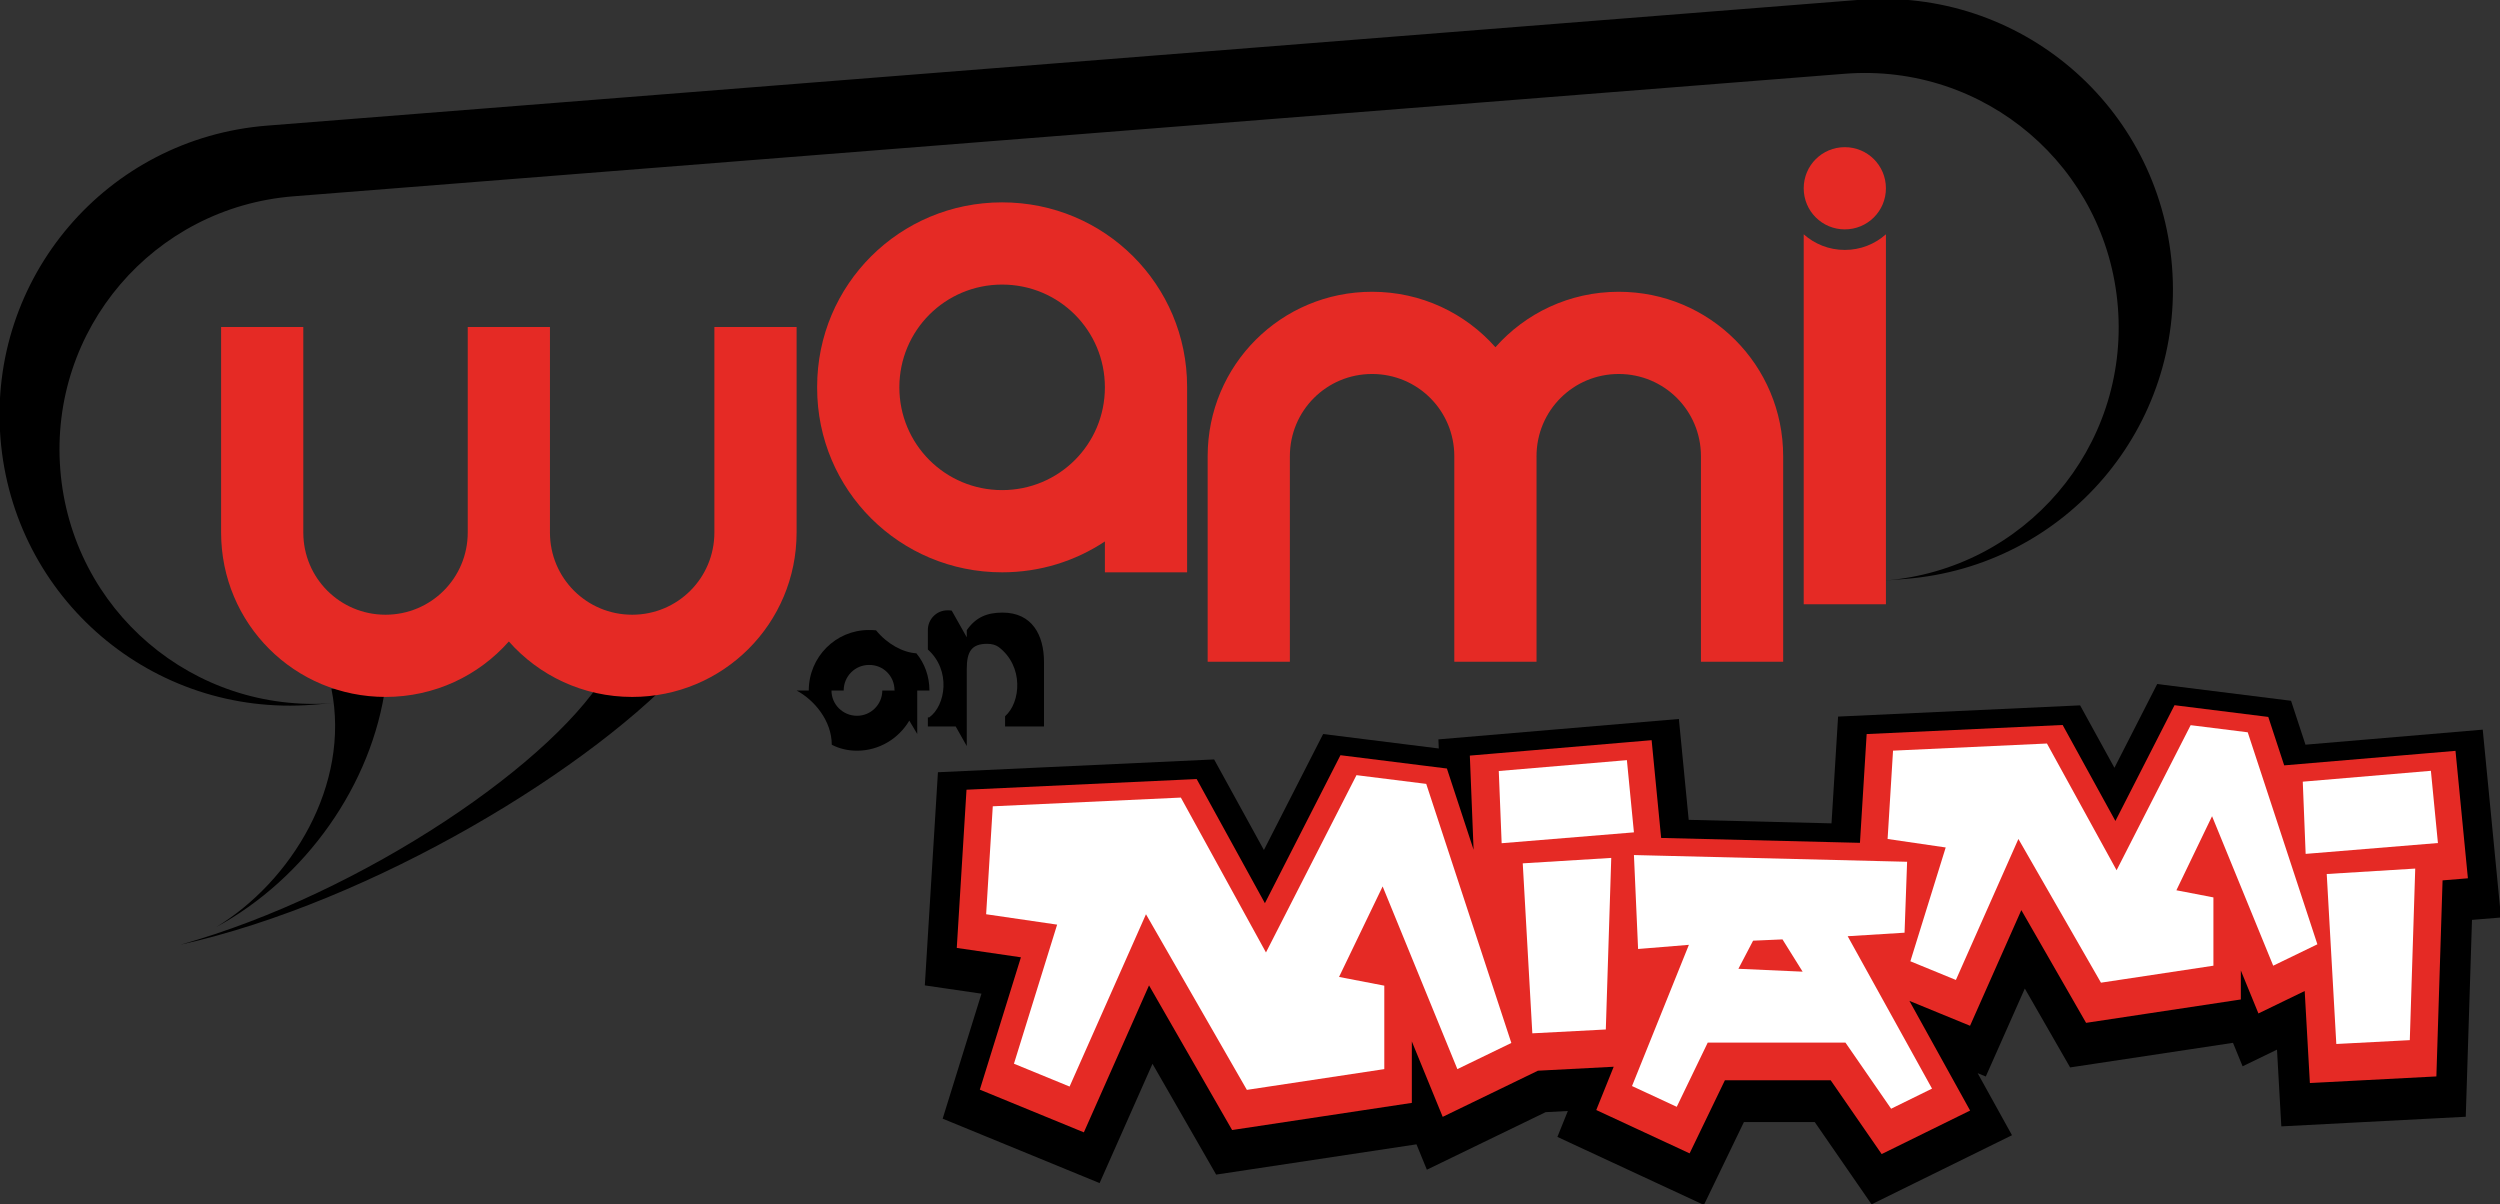 <?xml version="1.0" encoding="UTF-8" standalone="no"?>
<!-- Created with Inkscape (http://www.inkscape.org/) -->

<svg
   xmlns:dc="http://purl.org/dc/elements/1.1/"
   xmlns:cc="http://creativecommons.org/ns#"
   xmlns:rdf="http://www.w3.org/1999/02/22-rdf-syntax-ns#"
   xmlns:svg="http://www.w3.org/2000/svg"
   xmlns="http://www.w3.org/2000/svg"
   xmlns:sodipodi="http://sodipodi.sourceforge.net/DTD/sodipodi-0.dtd"
   xmlns:inkscape="http://www.inkscape.org/namespaces/inkscape"
   width="300.935mm"
   height="144.982mm"
   viewBox="0 0 300.935 144.982"
   version="1.1"
   id="svg1066"
   inkscape:version="0.92.4 (5da689c313, 2019-01-14)"
   sodipodi:docname="wamionmiami2012.svg">
  <rect x="0" y="0" width="300.935" height="144.982" fill="#333333" stroke="none"/>
  <defs
     id="defs1060" />
  <sodipodi:namedview
     id="base"
     pagecolor="#ffffff"
     bordercolor="#666666"
     borderopacity="1.0"
     inkscape:pageopacity="0.0"
     inkscape:pageshadow="2"
     inkscape:zoom="0.5"
     inkscape:cx="725.75823"
     inkscape:cy="220.47625"
     inkscape:document-units="mm"
     inkscape:current-layer="layer1-2"
     showgrid="false"
     inkscape:snap-nodes="false"
     showguides="false"
     fit-margin-top="0"
     fit-margin-left="0"
     fit-margin-right="0"
     fit-margin-bottom="0"
     inkscape:window-width="1920"
     inkscape:window-height="1057"
     inkscape:window-x="-8"
     inkscape:window-y="-8"
     inkscape:window-maximized="1" />
  <g
     inkscape:label="Layer 1"
     inkscape:groupmode="layer"
     id="layer1"
     transform="translate(43.941,-66.97)">
    <g
       transform="translate(-161.73,-474.147)"
       id="layer1-2"
       inkscape:label="Layer 1">
      <g
         aria-label="on"
         style="font-style:normal;font-variant:normal;font-weight:bold;font-stretch:normal;font-size:40.444px;line-height:1.25;font-family:Chophouse;-inkscape-font-specification:'Chophouse Bold';text-align:start;letter-spacing:0px;word-spacing:0px;text-anchor:start;fill:#000000;fill-opacity:1;stroke:#000000;stroke-width:4.267;stroke-miterlimit:4;stroke-dasharray:none;stroke-opacity:1"
         id="text1115"
         transform="matrix(0.633,0,0,0.633,18.905,-139.829)" />
      <g
         id="g1310"
         transform="matrix(1.452,0,0,1.452,-109.311,-301.094)">
        <g
           aria-label="miami"
           style="font-style:normal;font-variant:normal;font-weight:bold;font-stretch:normal;font-size:52.14px;line-height:1.25;font-family:Whachouse;-inkscape-font-specification:'Whachouse Bold';text-align:start;letter-spacing:0px;word-spacing:0px;text-anchor:start;fill:#000000;fill-opacity:1;stroke:#000000;stroke-width:18.938;stroke-miterlimit:4;stroke-dasharray:none;stroke-opacity:1"
           id="g1196"
           transform="matrix(0.508,0,0,0.508,180.722,646.6)">
          <path
             id="path1259"
             transform="matrix(0.521,0,0,0.521,-37.403,-339.631)"
             d="m 655.613,614.639 -13.396,26.24 -10.75,-19.559 -75.809,3.514 -2.059,33.443 -44.734,-1.1 -3.074,-31.592 -75.326,6.389 0.113,2.852 -36.221,-4.527 -18.549,36.332 -15.594,-28.375 -86.51,4.012 -4.107,66.768 17.744,2.594 -12.156,39.15 49.158,20.178 16.568,-37.367 19.939,34.709 62.75,-9.48 3.254,7.951 17.414,-8.441 19.787,-9.588 6.955,-0.363 -3.27,8.119 45.893,21.309 12.531,-25.965 h 22.186 l 17.801,25.77 14.064,-6.924 29.918,-14.723 -10.758,-19.436 2.553,1.047 12.221,-27.557 14.193,24.711 51.014,-7.705 3.01,7.354 10.775,-5.223 1.355,24.039 57.771,-3.014 0.529,-16.703 1.424,-44.963 9.094,-0.746 -5.729,-58.842 -55.521,4.709 -4.518,-13.752 z"
             style="color:#000000;font-style:normal;font-variant:normal;font-weight:bold;font-stretch:normal;font-size:medium;line-height:1.25;font-family:Whachouse;-inkscape-font-specification:'Whachouse Bold';font-variant-ligatures:normal;font-variant-position:normal;font-variant-caps:normal;font-variant-numeric:normal;font-variant-alternates:normal;font-feature-settings:normal;text-indent:0;text-align:start;text-decoration:none;text-decoration-line:none;text-decoration-style:solid;text-decoration-color:#000000;letter-spacing:0px;word-spacing:0px;text-transform:none;writing-mode:lr-tb;direction:ltr;text-orientation:mixed;dominant-baseline:auto;baseline-shift:baseline;text-anchor:start;white-space:normal;shape-padding:0;clip-rule:nonzero;display:inline;overflow:visible;visibility:visible;opacity:1;isolation:auto;mix-blend-mode:normal;color-interpolation:sRGB;color-interpolation-filters:linearRGB;solid-color:#000000;solid-opacity:1;vector-effect:none;fill:#000000;fill-opacity:1;fill-rule:nonzero;stroke:none;stroke-width:36.344;stroke-linecap:butt;stroke-linejoin:miter;stroke-miterlimit:4;stroke-dasharray:none;stroke-dashoffset:0;stroke-opacity:1;color-rendering:auto;image-rendering:auto;shape-rendering:auto;text-rendering:auto;enable-background:accumulate"
             inkscape:connector-curvature="0" />
        </g>
        <g
           id="g935"
           transform="matrix(0.322,0,0,0.322,242.38,815.161)"
           style="fill:#45cced;fill-opacity:1">
          <path
             id="path916"
             d="m -181.675,-552.858 c 5.003,24.834 -10.389,49.685 -29.717,61.368 22.969,-12.474 40.243,-36.61 43.689,-62.471 z m 71.676,-5.662 c -12.916,23.9 -63.597,58.391 -110.53,71.53 49.275,-10.94 106.881,-45.689 131.093,-73.154 z"
             style="fill:#000000;fill-opacity:1;stroke:none;stroke-width:0.292px;stroke-linecap:butt;stroke-linejoin:miter;stroke-opacity:1"
             inkscape:connector-curvature="0" />
          <path
             sodipodi:nodetypes="ssscsssscssss"
             inkscape:connector-curvature="0"
             id="rect912"
             d="m -198.224,-697.863 c -41.3,3.263 -71.923,39.138 -68.66,80.438 3.263,41.3 39.138,71.922 80.438,68.66 l 5.363,-0.424 c -36.143,2.855 -67.538,-23.943 -70.394,-60.086 -2.855,-36.143 23.943,-67.538 60.086,-70.393 L 207.873,-711.209 c 36.143,-2.855 67.538,23.943 70.394,60.085 2.855,36.143 -23.943,67.538 -60.086,70.394 l 5.364,-0.424 c 41.3,-3.263 71.922,-39.138 68.66,-80.438 -3.263,-41.3 -39.138,-71.922 -80.438,-68.66 z"
             style="opacity:1;fill:#000000;fill-opacity:1;stroke:none;stroke-width:24.492;stroke-linecap:round;stroke-linejoin:round;stroke-miterlimit:4;stroke-dasharray:none;stroke-opacity:1;paint-order:markers stroke fill" />
          <path
             inkscape:connector-curvature="0"
             style="opacity:1;fill:#e52a25;fill-opacity:1;stroke:none;stroke-width:8.079;stroke-linecap:square;stroke-linejoin:miter;stroke-miterlimit:4;stroke-dasharray:none;stroke-opacity:1;paint-order:markers stroke fill"
             d="m -8.996,-678.105 c -26.384,0 -47.625,21.173 -47.625,47.473 v 0.305 c 0,26.3 21.241,47.472 47.625,47.472 9.806,0 18.9,-2.926 26.458,-7.951 v 7.951 h 21.167 v -47.472 -0.153 -0.152 c 0,-26.3 -21.241,-47.473 -47.625,-47.473 z m 0,21.167 c 14.658,0 26.458,11.8 26.458,26.458 0,14.658 -11.8,26.458 -26.458,26.458 -14.658,0 -26.458,-11.8 -26.458,-26.458 0,-14.658 11.8,-26.458 26.458,-26.458 z"
             id="path1204" />
          <path
             inkscape:connector-curvature="0"
             style="opacity:1;fill:#e52a25;fill-opacity:1;stroke:none;stroke-width:8.079;stroke-linecap:square;stroke-linejoin:miter;stroke-miterlimit:4;stroke-dasharray:none;stroke-opacity:1;paint-order:markers stroke fill"
             d="m 86.254,-655.085 c -23.453,0 -42.333,18.881 -42.333,42.333 v 52.917 h 21.167 v -52.917 c 0,-11.726 9.44,-21.167 21.167,-21.167 11.726,0 21.167,9.44 21.167,21.167 v 52.917 h 21.167 v -52.917 c 0,-11.726 9.44,-21.167 21.167,-21.167 11.726,0 21.167,9.44 21.167,21.167 v 52.917 h 21.167 v -52.917 c 0,-23.453 -18.881,-42.333 -42.333,-42.333 -12.671,0 -24.005,5.513 -31.75,14.279 -7.745,-8.766 -19.079,-14.279 -31.75,-14.279 z"
             id="path1206" />
          <path
             style="opacity:1;fill:#e52a25;fill-opacity:1;stroke:none;stroke-width:8.079;stroke-linecap:square;stroke-linejoin:miter;stroke-miterlimit:4;stroke-dasharray:none;stroke-opacity:1;paint-order:markers stroke fill"
             d="m 197.379,-669.884 v 95.25 h 21.167 l 1e-5,-95.25 c -2.805,2.505 -6.509,4.027 -10.583,4.027 -4.074,0 -7.778,-1.521 -10.583,-4.027 z"
             id="path1208"
             inkscape:connector-curvature="0"
             sodipodi:nodetypes="ccccsc" />
          <path
             style="opacity:1;fill:#e52a25;fill-opacity:1;stroke:none;stroke-width:8.079;stroke-linecap:square;stroke-linejoin:miter;stroke-miterlimit:4;stroke-dasharray:none;stroke-opacity:1;paint-order:markers stroke fill"
             d="m 207.963,-692.315 c 5.863,0 10.583,4.72 10.583,10.583 0,5.863 -4.72,10.583 -10.583,10.583 -5.863,0 -10.583,-4.72 -10.583,-10.583 0,-5.863 4.72,-10.583 10.583,-10.583 z"
             id="path1210"
             inkscape:connector-curvature="0"
             sodipodi:nodetypes="sssss" />
          <path
             inkscape:connector-curvature="0"
             style="opacity:1;fill:#e52a25;fill-opacity:1;stroke:none;stroke-width:8.079;stroke-linecap:square;stroke-linejoin:miter;stroke-miterlimit:4;stroke-dasharray:none;stroke-opacity:1;paint-order:markers stroke fill"
             d="m -210.079,-646.022 v 52.917 c 0,23.453 18.881,42.333 42.333,42.333 12.671,0 24.005,-5.513 31.75,-14.279 7.745,8.766 19.079,14.279 31.75,14.279 23.453,0 42.333,-18.881 42.333,-42.333 v -52.917 h -21.167 v 52.917 c 0,11.726 -9.44,21.167 -21.167,21.167 -11.726,0 -21.167,-9.44 -21.167,-21.167 v -52.917 h -21.167 v 52.917 c 0,11.726 -9.44,21.167 -21.167,21.167 -11.726,0 -21.167,-9.44 -21.167,-21.167 v -52.917 z"
             id="path1212" />
        </g>
        <g
           transform="matrix(0.508,0,0,0.508,180.722,645.644)"
           id="text1100"
           style="font-style:normal;font-variant:normal;font-weight:bold;font-stretch:normal;font-size:52.14px;line-height:1.25;font-family:Whachouse;-inkscape-font-specification:'Whachouse Bold';text-align:start;letter-spacing:0px;word-spacing:0px;text-anchor:start;fill:#000000;fill-opacity:1;stroke:#e52a25;stroke-width:9.048;stroke-miterlimit:4;stroke-dasharray:none;stroke-opacity:1"
           aria-label="miami">
          <path
             id="path1286"
             transform="matrix(0.521,0,0,0.521,-37.403,-337.748)"
             d="m 661.037,621.27 -2.768,5.422 -15.746,30.842 -16.527,-30.072 -61.389,2.846 -2.098,34.07 -62.277,-1.531 -2.98,-30.623 -8.545,0.725 -48.396,4.104 1.176,29.494 -8.361,-25.447 -33.342,-4.166 -2.768,5.422 -20.896,40.932 -21.373,-38.887 -72.094,3.342 -3.049,49.557 20.092,2.936 -12.869,41.453 32.584,13.377 20.412,-46.033 26.025,45.305 56.295,-8.504 v -19.256 l 9.668,23.633 29.834,-14.457 23.727,-1.238 -5.461,13.557 29.242,13.578 11.055,-22.908 h 33.123 l 15.977,23.127 27.703,-13.631 -19.014,-34.354 18.996,7.797 16.064,-36.227 20.283,35.311 48.473,-7.322 v -9.092 l 5.51,13.469 14.492,-7.023 1.625,28.82 39.623,-2.068 1.941,-61.41 7.932,-0.652 -3.885,-39.92 -8.545,0.725 -45.113,3.824 -4.984,-15.172 z"
             style="color:#000000;font-style:normal;font-variant:normal;font-weight:bold;font-stretch:normal;font-size:medium;line-height:1.25;font-family:Whachouse;-inkscape-font-specification:'Whachouse Bold';font-variant-ligatures:normal;font-variant-position:normal;font-variant-caps:normal;font-variant-numeric:normal;font-variant-alternates:normal;font-feature-settings:normal;text-indent:0;text-align:start;text-decoration:none;text-decoration-line:none;text-decoration-style:solid;text-decoration-color:#000000;letter-spacing:0px;word-spacing:0px;text-transform:none;writing-mode:lr-tb;direction:ltr;text-orientation:mixed;dominant-baseline:auto;baseline-shift:baseline;text-anchor:start;white-space:normal;shape-padding:0;clip-rule:nonzero;display:inline;overflow:visible;visibility:visible;opacity:1;isolation:auto;mix-blend-mode:normal;color-interpolation:sRGB;color-interpolation-filters:linearRGB;solid-color:#000000;solid-opacity:1;vector-effect:none;fill:#e52a25;fill-opacity:1;fill-rule:nonzero;stroke:none;stroke-width:17.364;stroke-linecap:butt;stroke-linejoin:miter;stroke-miterlimit:4;stroke-dasharray:none;stroke-dashoffset:0;stroke-opacity:1;color-rendering:auto;image-rendering:auto;shape-rendering:auto;text-rendering:auto;enable-background:accumulate"
             inkscape:connector-curvature="0" />
        </g>
        <g
           aria-label="miami"
           style="font-style:normal;font-variant:normal;font-weight:bold;font-stretch:normal;font-size:52.14px;line-height:1.25;font-family:Whachouse;-inkscape-font-specification:'Whachouse Bold';text-align:start;letter-spacing:0px;word-spacing:0px;text-anchor:start;fill:#ffffff;fill-opacity:1;stroke:none;stroke-width:5.729;stroke-miterlimit:4;stroke-dasharray:none;stroke-opacity:1"
           id="g1184"
           transform="matrix(0.508,0,0,0.508,180.722,644.795)">
          <path
             d="m 189.965,46.992 -12.196,-29.813 -7.114,14.771 7.385,1.423 v 13.619 l -22.427,3.388 -16.465,-28.661 -12.467,28.119 -9.079,-3.727 7.047,-22.698 -11.586,-1.694 1.084,-17.617 30.693,-1.423 13.89,25.273 14.771,-28.932 11.383,1.423 13.89,42.28 z"
             style="font-style:normal;font-variant:normal;font-weight:bold;font-stretch:normal;font-family:Whachouse;-inkscape-font-specification:'Whachouse Bold';fill:#ffffff;stroke:none;stroke-width:5.729;stroke-miterlimit:4;stroke-dasharray:none;stroke-opacity:1"
             id="path1174"
             inkscape:connector-curvature="0" />
          <path
             d="m 214.19,40.525 -11.992,0.626 -1.564,-27.739 14.443,-0.886 z m -16.998,-30.398 -0.469,-11.784 20.908,-1.773 1.147,11.784 z"
             style="font-style:normal;font-variant:normal;font-weight:bold;font-stretch:normal;font-family:Whachouse;-inkscape-font-specification:'Whachouse Bold';fill:#ffffff;stroke:none;stroke-width:5.729;stroke-miterlimit:4;stroke-dasharray:none;stroke-opacity:1"
             id="path1176"
             inkscape:connector-curvature="0" />
          <path
             d="m 243.023,25.823 -4.797,0.209 -2.398,4.588 10.48,0.469 z m 17.728,27.634 -7.456,-10.793 H 230.823 l -5.058,10.48 -7.3,-3.389 9.281,-23.046 -8.29,0.678 -0.678,-15.329 44.58,1.095 -0.417,11.575 -9.281,0.574 13.765,24.871 z"
             style="font-style:normal;font-variant:normal;font-weight:bold;font-stretch:normal;font-family:Whachouse;-inkscape-font-specification:'Whachouse Bold';fill:#ffffff;stroke:none;stroke-width:5.729;stroke-miterlimit:4;stroke-dasharray:none;stroke-opacity:1"
             id="path1178"
             inkscape:connector-curvature="0" />
          <path
             d="m 323.105,30.114 -9.98,-24.395 -5.821,12.087 6.043,1.164 v 11.144 l -18.352,2.772 -13.473,-23.452 -10.201,23.009 -7.429,-3.049 5.766,-18.573 -9.481,-1.386 0.887,-14.415 25.116,-1.164 11.366,20.68 12.087,-23.674 9.314,1.164 11.366,34.596 z"
             style="font-style:normal;font-variant:normal;font-weight:bold;font-stretch:normal;font-family:Whachouse;-inkscape-font-specification:'Whachouse Bold';fill:#ffffff;stroke:none;stroke-width:5.729;stroke-miterlimit:4;stroke-dasharray:none;stroke-opacity:1"
             id="path1180"
             inkscape:connector-curvature="0" />
          <path
             d="m 345.395,42.265 -11.992,0.626 -1.564,-27.739 14.443,-0.886 z M 328.398,11.868 327.928,0.084 348.837,-1.689 349.984,10.095 Z"
             style="font-style:normal;font-variant:normal;font-weight:bold;font-stretch:normal;font-family:Whachouse;-inkscape-font-specification:'Whachouse Bold';fill:#ffffff;stroke:none;stroke-width:5.729;stroke-miterlimit:4;stroke-dasharray:none;stroke-opacity:1"
             id="path1182"
             inkscape:connector-curvature="0" />
        </g>
        <g
           aria-label="on"
           style="font-style:normal;font-variant:normal;font-weight:bold;font-stretch:normal;font-size:40.444px;line-height:1.25;font-family:Chophouse;-inkscape-font-specification:'Chophouse Bold';text-align:start;letter-spacing:0px;word-spacing:0px;text-anchor:start;fill:#000000;fill-opacity:1;stroke:none;stroke-width:3.635;stroke-miterlimit:4;stroke-dasharray:none;stroke-opacity:1"
           id="g1202"
           transform="matrix(0.582,0,0,0.582,180.427,621.796)">
          <path
             d="m 91.117,26.604 c 0,-2.022 -0.688,-3.883 -1.86,-5.298 -1.941,-0.121 -4.166,-1.335 -5.743,-3.276 -0.324,-0.04 -0.688,-0.04 -1.052,-0.04 -4.692,0 -8.534,3.842 -8.534,8.615 h -1.739 c 2.508,1.335 5.015,4.287 5.015,7.725 1.092,0.566 2.305,0.849 3.6,0.849 3.155,0 5.945,-1.739 7.442,-4.287 l 1.132,1.901 v -6.188 z m -4.934,0 h -1.78 c 0,1.982 -1.618,3.6 -3.6,3.6 -2.022,0 -3.64,-1.618 -3.64,-3.6 h 1.739 c 0,-2.022 1.618,-3.64 3.6,-3.64 2.022,-0.04 3.64,1.577 3.64,3.6 z"
             style="font-style:normal;font-variant:normal;font-weight:bold;font-stretch:normal;font-family:Chophouse;-inkscape-font-specification:'Chophouse Bold';fill:#000000;fill-opacity:1;stroke:none;stroke-width:3.635;stroke-miterlimit:4;stroke-dasharray:none;stroke-opacity:1"
             id="path1198"
             inkscape:connector-curvature="0" />
          <path
             d="m 107.436,31.724 v -9.181 c 0,-3.842 -1.699,-7.037 -5.905,-7.037 -2.184,0 -3.802,0.647 -5.096,2.508 v 1.011 l -2.144,-3.802 c -0.202,-0.04 -0.445,-0.04 -0.607,-0.04 -1.577,0 -2.791,1.294 -2.791,2.791 v 2.791 c 3.316,2.952 2.548,7.968 0.202,9.666 h -0.202 v 1.294 h 3.964 l 1.577,2.791 V 23.554 c 0,-2.508 0.688,-3.6 2.912,-3.6 0.688,0 1.213,0.162 1.618,0.445 3.64,2.75 3.155,7.927 0.93,9.868 v 1.456 z"
             style="font-style:normal;font-variant:normal;font-weight:bold;font-stretch:normal;font-family:Chophouse;-inkscape-font-specification:'Chophouse Bold';fill:#000000;fill-opacity:1;stroke:none;stroke-width:3.635;stroke-miterlimit:4;stroke-dasharray:none;stroke-opacity:1"
             id="path1200"
             inkscape:connector-curvature="0" />
        </g>
      </g>
    </g>
  </g>
</svg>

